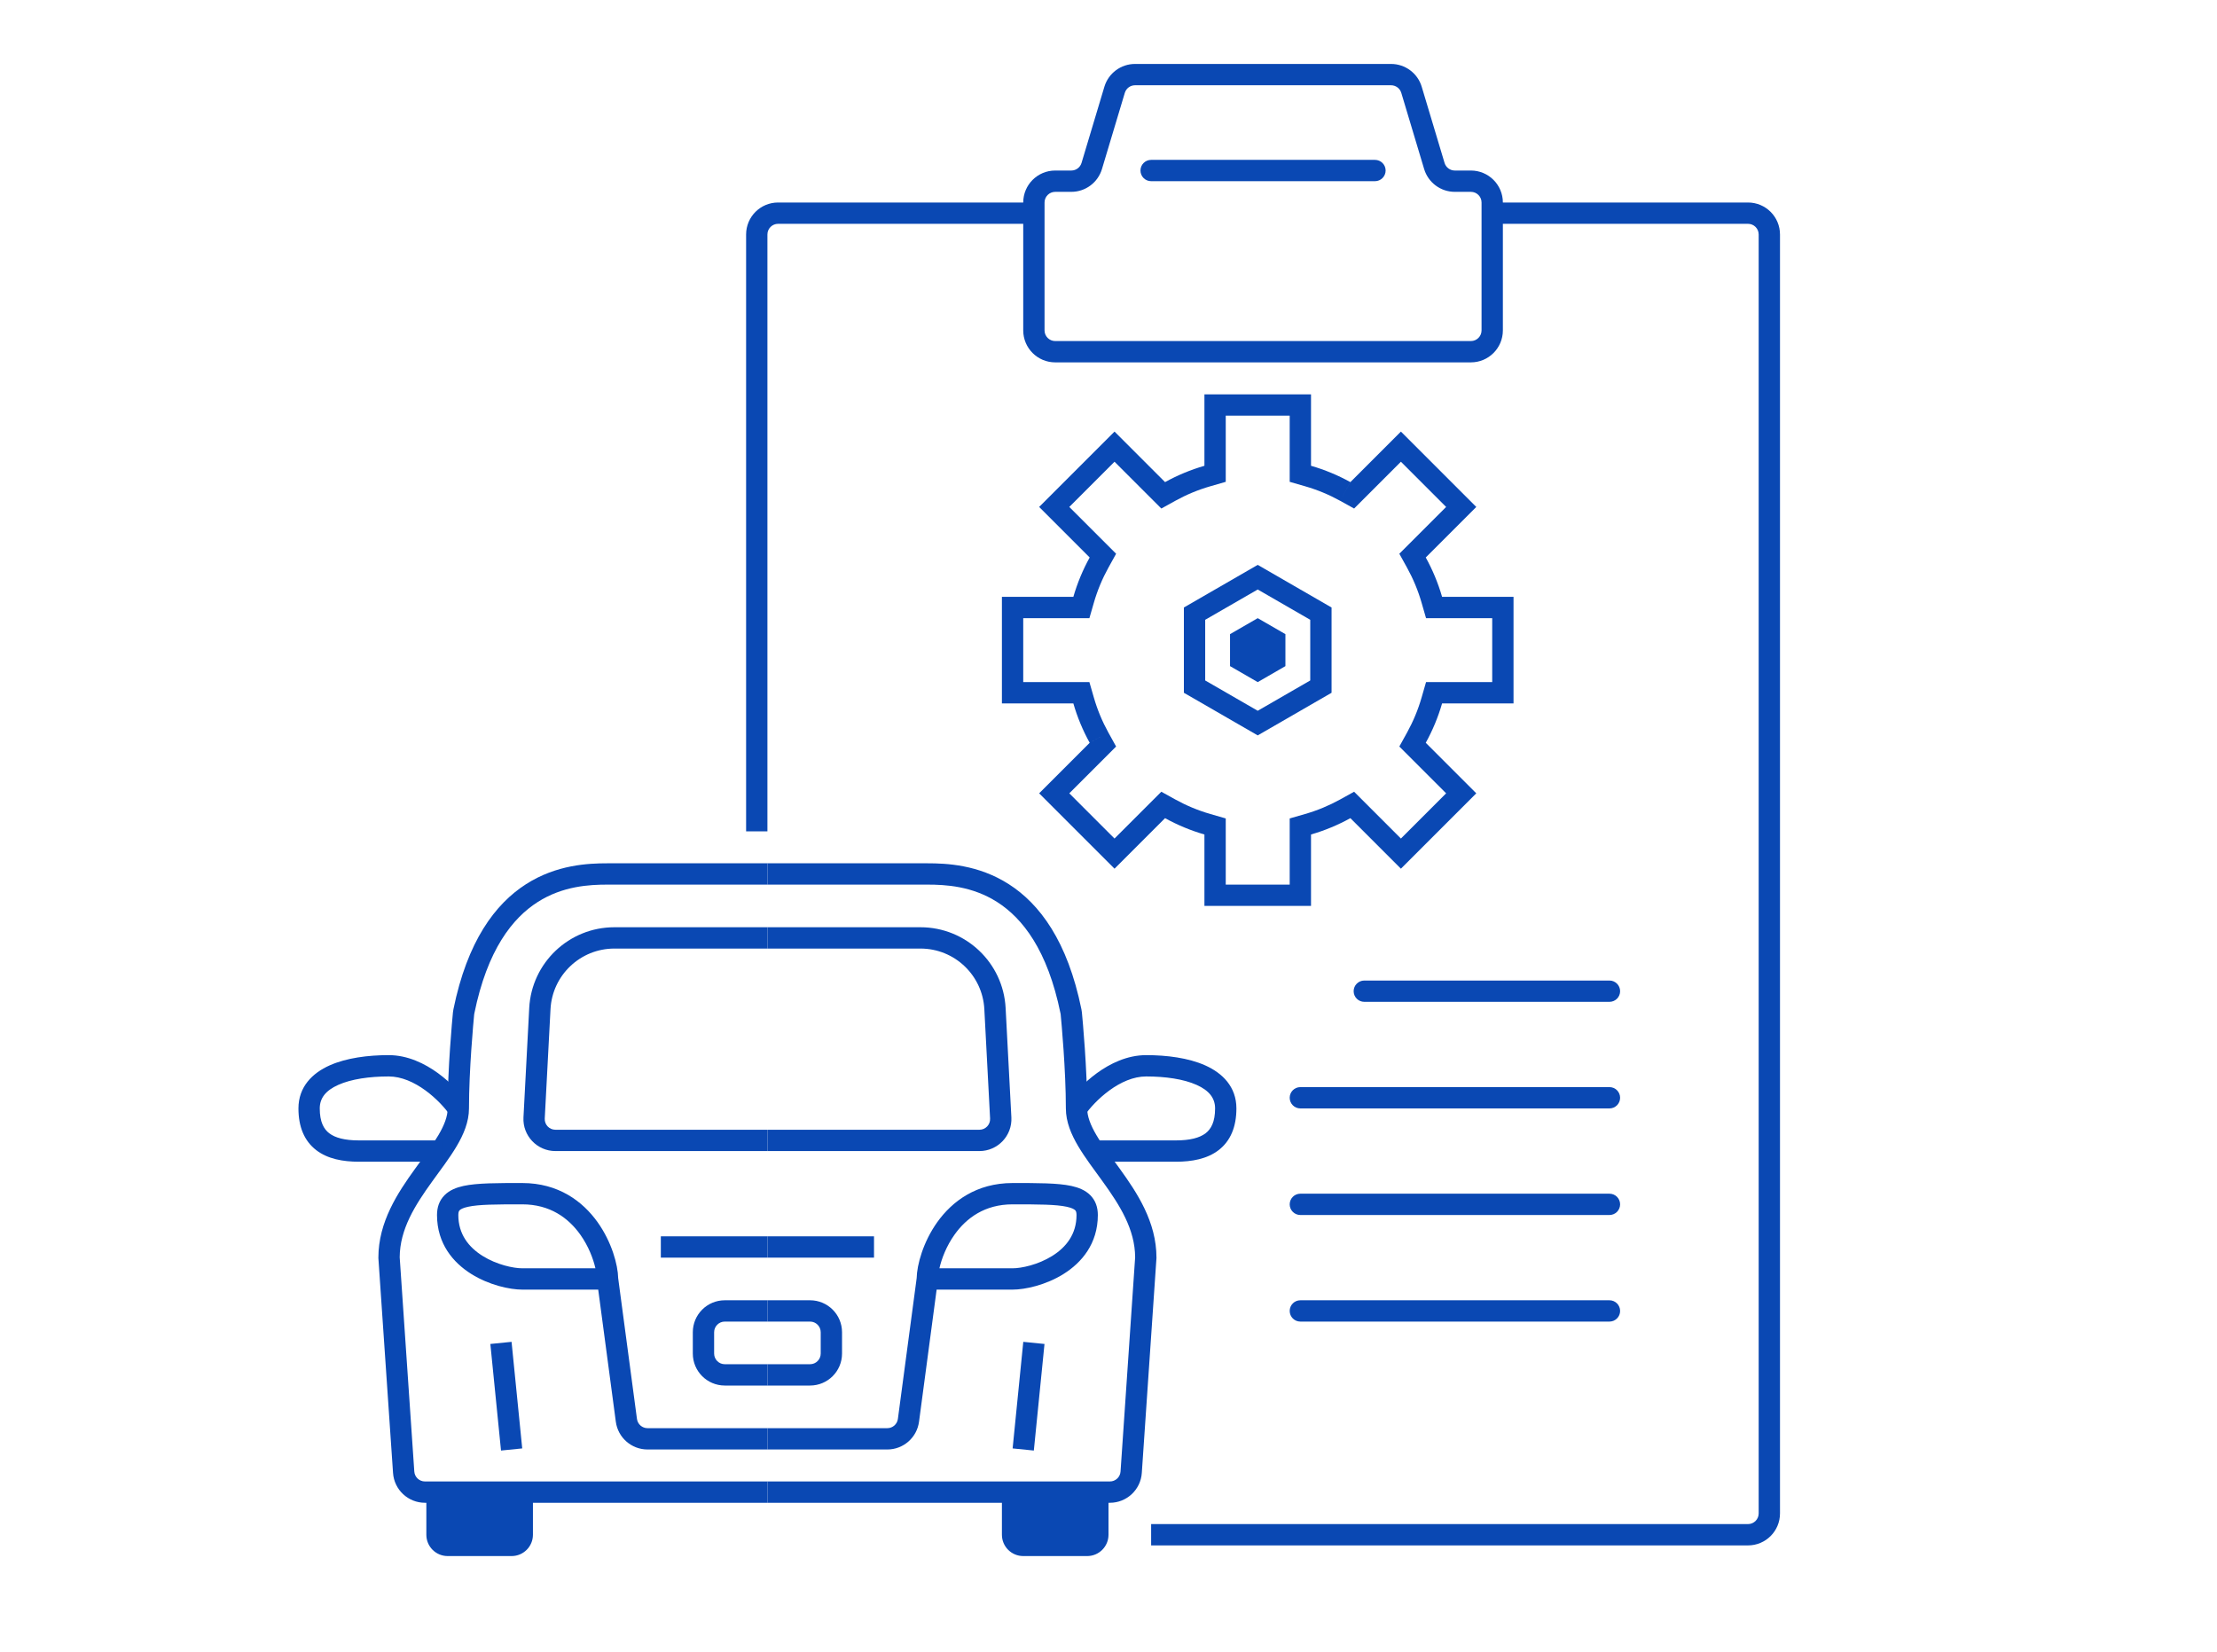 <svg width="208" height="155" viewBox="0 0 208 155" fill="none" xmlns="http://www.w3.org/2000/svg">
<mask id="mask0_6250_2791" style="mask-type:alpha" maskUnits="userSpaceOnUse" x="0" y="0" width="208" height="155">
<path d="M0 0H208V155H0V0Z" fill="white"/>
</mask>
<g mask="url(#mask0_6250_2791)">
<path d="M127 93C127 92.448 127.448 92 128 92H151C151.552 92 152 92.448 152 93C152 93.552 151.552 94 151 94H128C127.448 94 127 93.552 127 93Z" fill="#0A48B3"/>
<path d="M107 16C107 15.448 107.448 15 108 15H129C129.552 15 130 15.448 130 16C130 16.552 129.552 17 129 17H108C107.448 17 107 16.552 107 16Z" fill="#0A48B3"/>
<path d="M121 103C121 102.448 121.448 102 122 102H151C151.552 102 152 102.448 152 103C152 103.552 151.552 104 151 104H122C121.448 104 121 103.552 121 103Z" fill="#0A48B3"/>
<path d="M121 113C121 112.448 121.448 112 122 112H151C151.552 112 152 112.448 152 113C152 113.552 151.552 114 151 114H122C121.448 114 121 113.552 121 113Z" fill="#0A48B3"/>
<path d="M121 123C121 122.448 121.448 122 122 122H151C151.552 122 152 122.448 152 123C152 123.552 151.552 124 151 124H122C121.448 124 121 123.552 121 123Z" fill="#0A48B3"/>
<path d="M165 142V22C165 21.448 164.552 21 164 21H140V19H164C165.657 19 167 20.343 167 22V142C167 143.657 165.657 145 164 145H108V143H164C164.552 143 165 142.552 165 142ZM70 22C70 20.343 71.343 19 73 19H97V21H73C72.448 21 72 21.448 72 22V78H70V22Z" fill="#0A48B3"/>
<path d="M142 56V66H135.297C134.922 67.297 134.405 68.535 133.765 69.694L138.506 74.436L131.435 81.506L126.694 76.765C125.535 77.405 124.298 77.922 123 78.297V85H113V78.297C111.702 77.922 110.465 77.405 109.306 76.765L104.565 81.506L97.494 74.435L102.235 69.694L103.985 68.727L104.714 70.044L100.322 74.435L104.564 78.677L108.956 74.286L110.273 75.015C111.303 75.584 112.403 76.043 113.555 76.375L115 76.792V83H121V76.792L122.445 76.375C123.597 76.043 124.697 75.584 125.727 75.015L127.044 74.286L131.435 78.677L135.677 74.435L131.286 70.044L132.015 68.727C132.584 67.697 133.043 66.597 133.375 65.445L133.792 64H140V58H133.792L133.375 56.555L135.297 56H142ZM100.703 56L102.625 56.555L102.208 58H96V64H102.208L102.625 65.445C102.957 66.597 103.416 67.697 103.985 68.727L102.234 69.692C101.594 68.534 101.077 67.297 100.703 66H94V56H100.703ZM103.985 53.273C103.416 54.303 102.957 55.403 102.625 56.555L100.703 56C101.078 54.703 101.594 53.465 102.234 52.306L103.985 53.273ZM138.506 47.565L133.765 52.306C134.405 53.465 134.922 54.703 135.297 56L133.375 56.555C133.043 55.403 132.584 54.303 132.015 53.273L131.286 51.956L135.677 47.565L131.435 43.322L127.044 47.714L125.727 46.985L126.694 45.235L131.436 40.494L138.506 47.565ZM109.306 45.235L110.273 46.985L108.956 47.714L104.564 43.322L100.322 47.565L104.714 51.956L103.985 53.273L102.234 52.306L97.494 47.565L104.565 40.494L109.306 45.235ZM123 43.703C124.297 44.077 125.534 44.594 126.692 45.234L125.727 46.985C124.697 46.416 123.597 45.957 122.445 45.625L121 45.208V39H115V45.208L113.555 45.625C112.403 45.957 111.303 46.416 110.273 46.985L109.306 45.235C110.465 44.595 111.702 44.078 113 43.703V37H123V43.703Z" fill="#0A48B3"/>
<path d="M124.928 57V65L118 69L111.072 65V57L118 53L124.928 57ZM113.072 58.154V63.845L118 66.689L122.928 63.845V58.154L118 55.31L113.072 58.154Z" fill="#0A48B3"/>
<path d="M118 58L120.598 59.5V62.5L118 64L115.402 62.5V59.5L118 58Z" fill="#0A48B3"/>
<path d="M42 104C42 100.269 42.427 95.703 42.495 94.998C42.505 94.896 42.521 94.798 42.54 94.703C43.84 88.306 46.456 84.812 49.356 82.957C52.226 81.121 55.211 81 57 81H72V83H57C55.299 83 52.802 83.127 50.435 84.642C48.098 86.136 45.72 89.094 44.5 95.101C44.493 95.133 44.489 95.163 44.486 95.19C44.418 95.895 44 100.375 44 104C44 105.265 43.489 106.452 42.846 107.54C42.206 108.623 41.348 109.746 40.56 110.836C38.936 113.085 37.512 115.338 37.5 117.968L38.87 138.068C38.906 138.593 39.342 139 39.868 139H72V141H39.868C38.291 141 36.982 139.778 36.875 138.204L35.502 118.068L35.5 118.034V118C35.5 114.644 37.321 111.906 38.94 109.664C39.777 108.504 40.544 107.501 41.123 106.522C41.699 105.548 42 104.734 42 104Z" fill="#0A48B3"/>
<path d="M72 87V89H57.642C54.45 89 51.817 91.498 51.649 94.685L51.109 104.947C51.079 105.519 51.535 106 52.108 106H72V108H52.108C50.39 108 49.022 106.559 49.112 104.843L49.652 94.579C49.876 90.33 53.387 87 57.642 87H72Z" fill="#0A48B3"/>
<path d="M49 111C52.39 111 54.669 112.716 56.063 114.669C57.394 116.532 57.972 118.677 57.997 119.916L59.76 133.132C59.826 133.629 60.25 134 60.751 134H72V136H60.751C59.247 136 57.976 134.887 57.777 133.396L56.125 121H49C47.82 121 45.885 120.576 44.22 119.535C42.52 118.473 41 116.692 41 114C41 113.302 41.2 112.648 41.712 112.137C42.19 111.659 42.832 111.415 43.487 111.272C44.77 110.994 46.657 111 49 111ZM43 114C43 115.808 43.98 117.027 45.28 117.84C46.615 118.674 48.18 119 49 119H55.863C55.66 118.111 55.216 116.922 54.437 115.831C53.331 114.284 51.61 113 49 113C46.544 113 44.93 113.006 43.912 113.228C43.418 113.335 43.211 113.466 43.126 113.551C43.075 113.602 43 113.698 43 114Z" fill="#0A48B3"/>
<path d="M72 116V118H62V116H72Z" fill="#0A48B3"/>
<path d="M65 127V125C65 123.343 66.343 122 68 122H72V124H68C67.448 124 67 124.448 67 125V127C67 127.552 67.448 128 68 128H72V130H68C66.343 130 65 128.657 65 127Z" fill="#0A48B3"/>
<path d="M48.995 135.9L47.005 136.1L46.005 126.1L47.995 125.9L48.995 135.9Z" fill="#0A48B3"/>
<path d="M28 104C28 101.967 29.312 100.682 30.926 99.962C32.51 99.255 34.537 99 36.467 99C38.253 99 39.858 99.792 41.093 100.691C42.333 101.595 43.295 102.678 43.819 103.427L42.181 104.573C41.771 103.989 40.96 103.071 39.914 102.309C38.862 101.542 37.667 101 36.467 101C34.664 101 32.957 101.245 31.741 101.788C30.555 102.318 30 103.033 30 104C30 105.279 30.385 105.944 30.891 106.331C31.451 106.76 32.353 107 33.667 107H41.5V109H33.667C32.181 109 30.749 108.74 29.676 107.919C28.548 107.056 28 105.721 28 104Z" fill="#0A48B3"/>
<path d="M40 140H50V144C50 145.105 49.105 146 48 146H42C40.895 146 40 145.105 40 144V140Z" fill="#0A48B3"/>
<path d="M102 104C102 100.269 101.573 95.703 101.505 94.998C101.495 94.896 101.479 94.798 101.46 94.703C100.161 88.306 97.544 84.812 94.644 82.957C91.774 81.121 88.79 81 87 81H72V83H87C88.701 83 91.198 83.127 93.565 84.642C95.902 86.136 98.28 89.094 99.5 95.101C99.507 95.133 99.511 95.163 99.514 95.19C99.582 95.895 100 100.375 100 104C100 105.265 100.511 106.452 101.154 107.54C101.794 108.623 102.652 109.746 103.439 110.836C105.064 113.085 106.488 115.338 106.5 117.968L105.13 138.068C105.094 138.593 104.658 139 104.132 139H72V141H104.132C105.709 141 107.018 139.778 107.125 138.204L108.498 118.068L108.5 118.034V118C108.5 114.644 106.679 111.906 105.061 109.664C104.223 108.504 103.455 107.501 102.877 106.522C102.301 105.548 102 104.734 102 104Z" fill="#0A48B3"/>
<path d="M72 87V89H86.358C89.549 89 92.183 91.498 92.351 94.685L92.891 104.947C92.921 105.519 92.465 106 91.892 106H72V108H91.892C93.61 108 94.978 106.559 94.888 104.843L94.348 94.579C94.124 90.33 90.613 87 86.358 87H72Z" fill="#0A48B3"/>
<path d="M95 111C91.61 111 89.331 112.716 87.936 114.669C86.606 116.532 86.028 118.677 86.003 119.916L84.24 133.132C84.174 133.629 83.75 134 83.249 134H72V136H83.249C84.753 136 86.024 134.887 86.223 133.396L87.875 121H95C96.18 121 98.115 120.576 99.78 119.535C101.48 118.473 103 116.692 103 114C103 113.302 102.8 112.648 102.288 112.137C101.811 111.659 101.168 111.415 100.513 111.272C99.23 110.994 97.344 111 95 111ZM101 114C101 115.808 100.02 117.027 98.72 117.84C97.385 118.674 95.82 119 95 119H88.137C88.34 118.111 88.784 116.922 89.564 115.831C90.669 114.284 92.39 113 95 113C97.457 113 99.07 113.006 100.088 113.228C100.582 113.335 100.789 113.466 100.874 113.551C100.925 113.602 101 113.698 101 114Z" fill="#0A48B3"/>
<path d="M72 116V118H82V116H72Z" fill="#0A48B3"/>
<path d="M79 127V125C79 123.343 77.657 122 76 122H72V124H76C76.552 124 77 124.448 77 125V127C77 127.552 76.552 128 76 128H72V130H76C77.657 130 79 128.657 79 127Z" fill="#0A48B3"/>
<path d="M95.005 135.9L96.995 136.1L97.995 126.1L96.005 125.9L95.005 135.9Z" fill="#0A48B3"/>
<path d="M116 104C116 101.967 114.688 100.682 113.074 99.962C111.49 99.255 109.463 99 107.533 99C105.747 99 104.142 99.792 102.907 100.691C101.667 101.595 100.705 102.678 100.181 103.427L101.819 104.573C102.229 103.989 103.04 103.071 104.086 102.309C105.138 101.542 106.333 101 107.533 101C109.336 101 111.043 101.245 112.259 101.788C113.445 102.318 114 103.033 114 104C114 105.279 113.615 105.944 113.109 106.331C112.55 106.76 111.646 107 110.333 107H102.5V109H110.333C111.82 109 113.251 108.74 114.324 107.919C115.452 107.056 116 105.721 116 104Z" fill="#0A48B3"/>
<path d="M104 140H94V144C94 145.105 94.895 146 96 146H102C103.105 146 104 145.105 104 144V140Z" fill="#0A48B3"/>
<path d="M139 19C139 18.448 138.552 18 138 18H136.488C135.164 18 133.995 17.131 133.614 15.862L131.47 8.713C131.343 8.29 130.953 8 130.512 8H106.488C106.047 8 105.657 8.29 105.53 8.713L103.386 15.862C103.005 17.131 101.836 18 100.512 18H99C98.448 18 98 18.448 98 19V31C98 31.552 98.448 32 99 32H138C138.552 32 139 31.552 139 31V19ZM141 31C141 32.657 139.657 34 138 34H99C97.343 34 96 32.657 96 31V19C96 17.343 97.343 16 99 16H100.512C100.953 16 101.343 15.71 101.47 15.287L103.614 8.138C103.995 6.869 105.164 6 106.488 6H130.512C131.836 6 133.005 6.869 133.386 8.138L135.53 15.287C135.657 15.71 136.047 16 136.488 16H138C139.657 16 141 17.343 141 19V31Z" fill="#0A48B3"/>
</g>
</svg>
